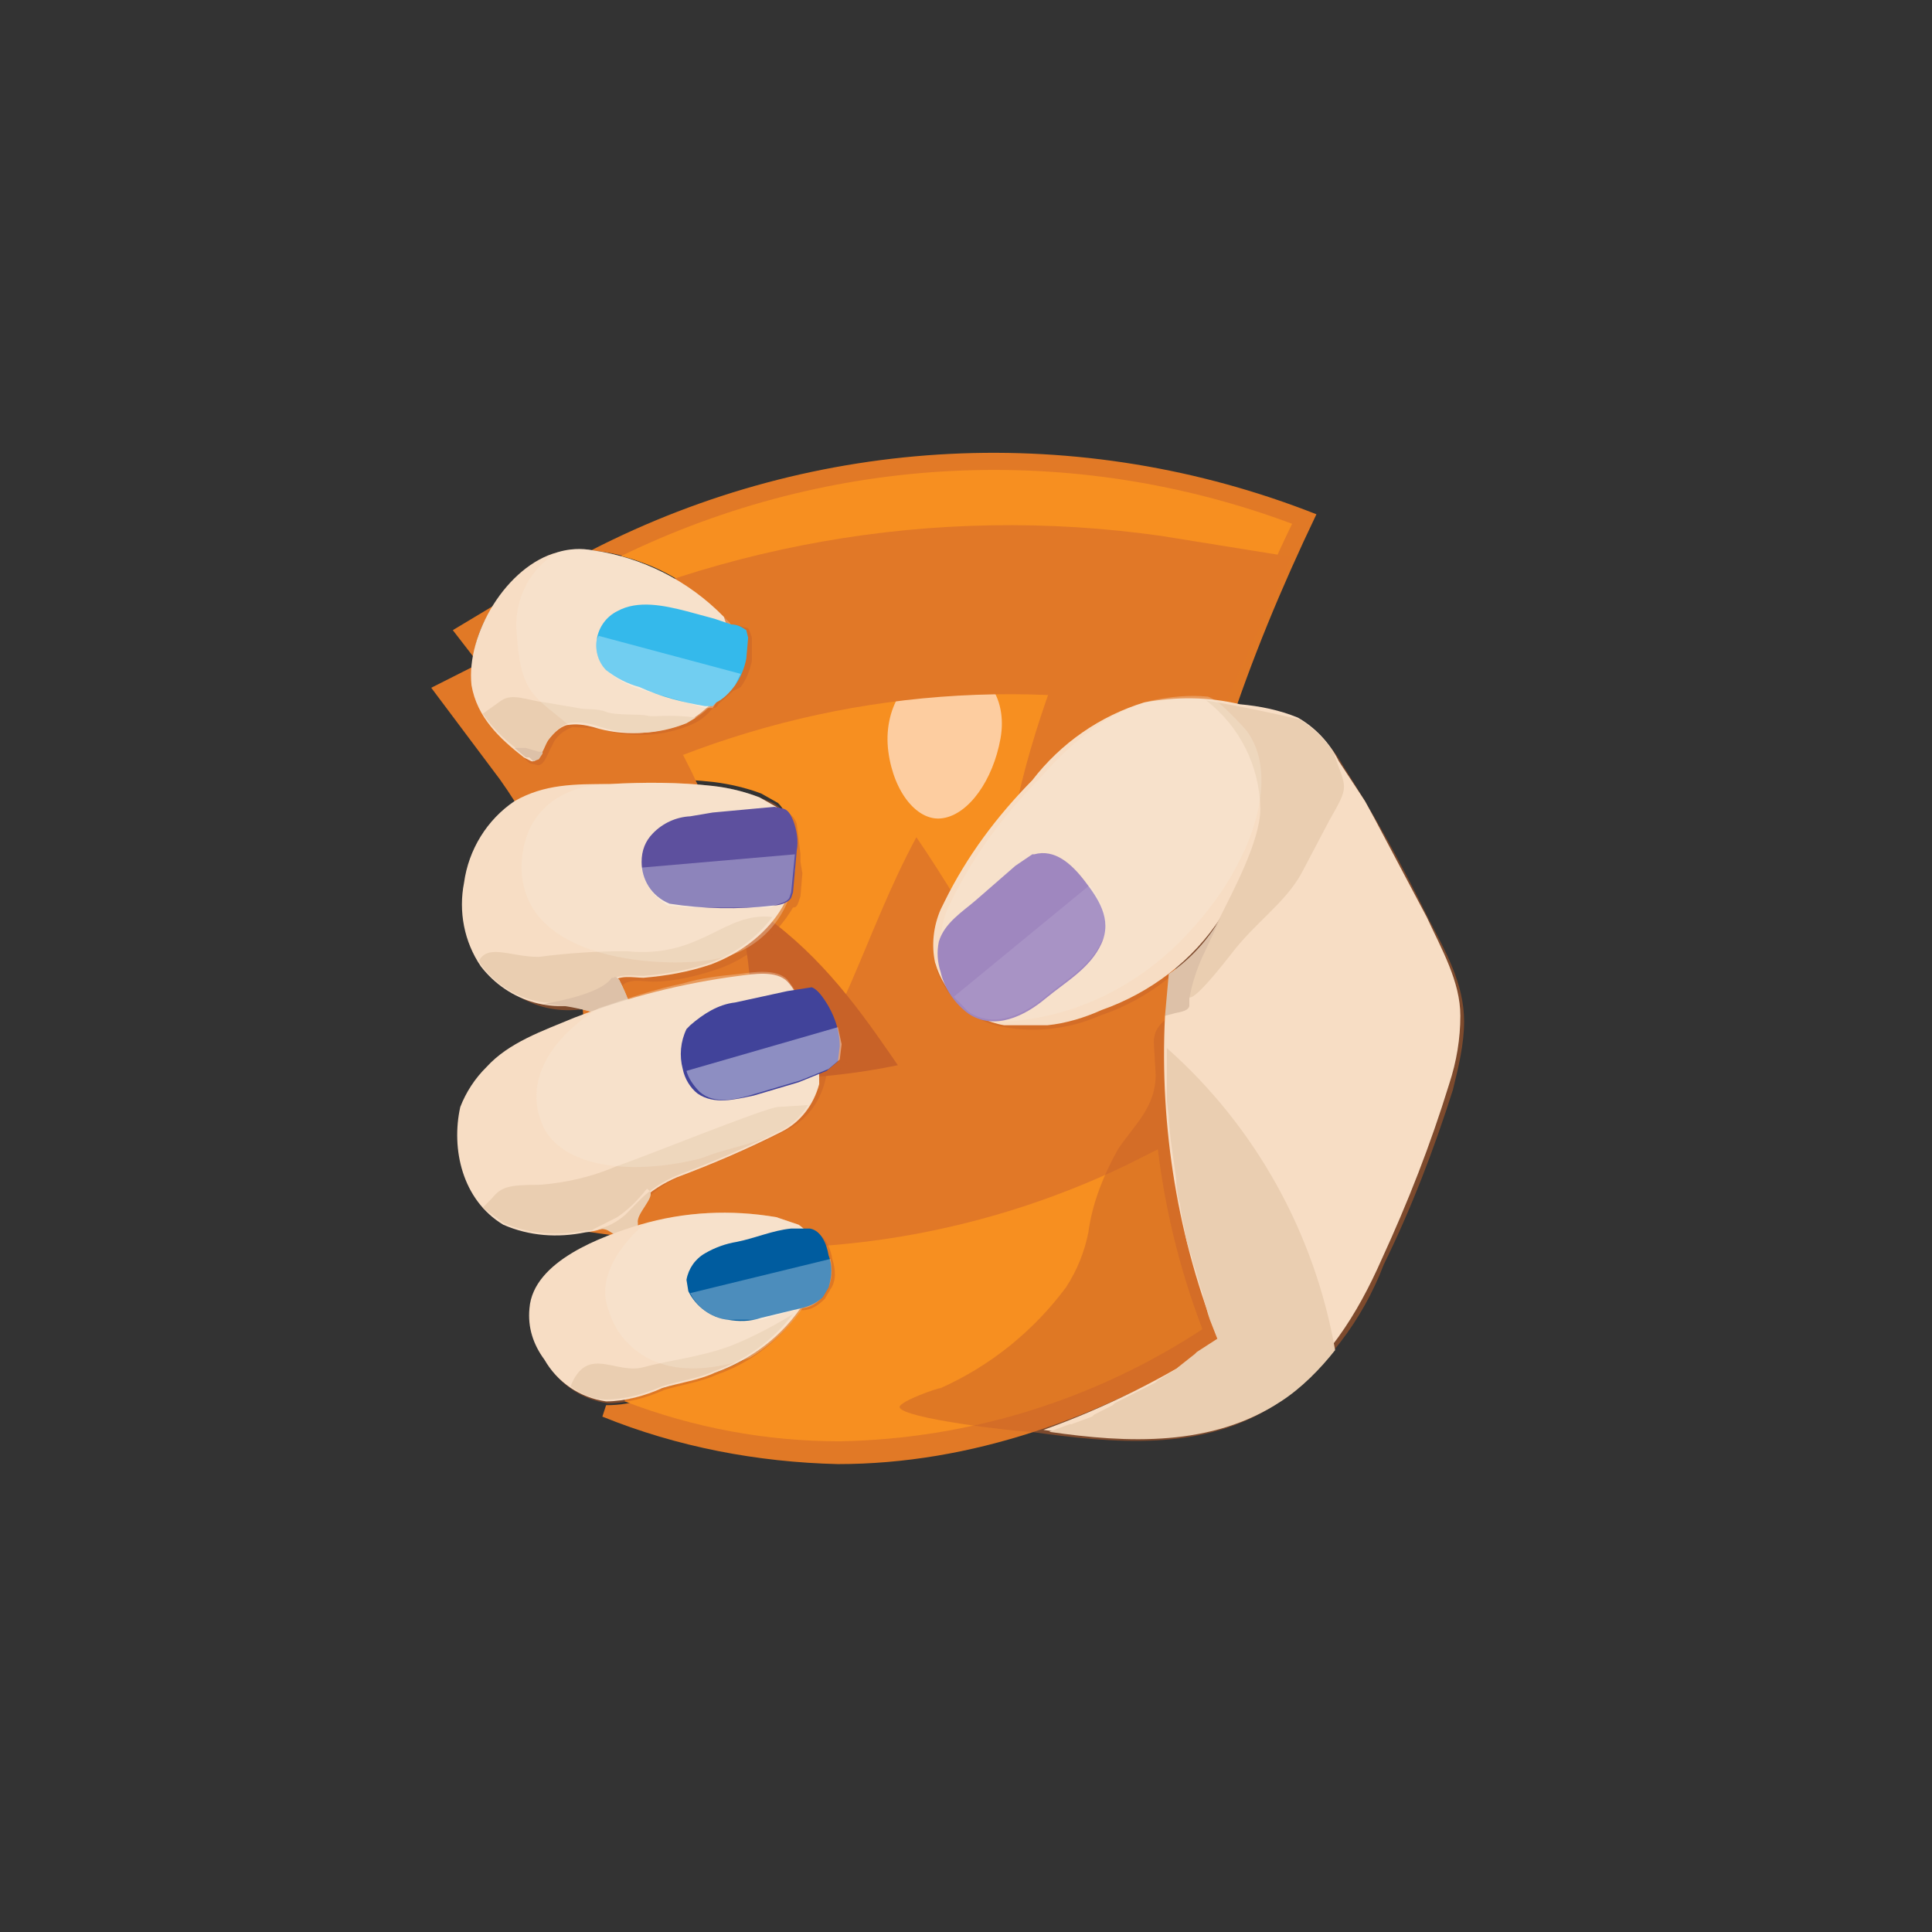 <?xml version="1.0" encoding="UTF-8"?>
<svg width="128px" height="128px" viewBox="0 0 128 128" version="1.1" xmlns="http://www.w3.org/2000/svg" xmlns:xlink="http://www.w3.org/1999/xlink">
    <rect x="0" y="0" width="128" height="128" fill="#333333" stroke="none"/>
    <title>石墨备份 3</title>
    <g id="石墨备份-3" stroke="none" stroke-width="1" fill="none" fill-rule="evenodd">
        <g id="编组" transform="translate(30, 30)">
            <path d="M1.362,13.512 L0,11.75 L2.725,10.113 C2.002,11.115 1.535,12.282 1.362,13.512 Z M13.251,34.529 L11.022,34.529 L11.394,36.165 L13.623,35.536 C13.375,35.285 13.251,34.907 13.251,34.529 Z M12.384,49.632 L12.013,50.135 L11.889,51.394 L12.261,51.268 L14.118,50.765 L14.242,48.122 L12.384,49.632 Z M57.216,4.072 C41.591,-2.095 24.122,-1.226 9.165,6.464 C10.403,6.59 11.641,6.841 12.756,7.345 C14.49,6.59 16.224,5.834 18.081,5.331 C23.778,3.443 29.723,2.436 35.791,2.31 C41.983,2.31 48.176,3.443 54.12,5.457 C50.062,13.925 47.266,22.96 45.823,32.264 C44.689,40.893 45.494,49.671 48.176,57.938 C41.353,62.217 33.528,64.563 25.512,64.735 C21.215,64.722 16.949,63.999 12.88,62.595 C12.013,62.973 11.022,63.098 10.155,63.098 L9.908,63.854 C14.861,65.867 20.187,66.874 25.512,67 C34.305,67 42.85,63.979 51.024,58.945 C44.336,41.955 47.804,23.706 57.216,4.072 L57.216,4.072 Z M7.678,21.944 L6.316,19.301 L5.697,20.434 L6.564,22.07 L7.678,21.944 L7.678,21.944 Z" id="形状" fill="#E17926" fill-rule="nonzero"></path>
            <path d="M46.937,32.264 C48.423,22.699 51.396,13.386 55.606,4.702 C41.109,-0.712 25.075,0.059 11.146,6.841 C13.747,7.471 15.976,8.855 17.834,10.743 L18.205,11.12 C18.948,11.75 19.32,12.882 18.824,13.763 C18.264,15.495 17.066,16.938 15.481,17.791 C13.623,18.672 11.394,18.797 9.536,18.168 C8.917,18.042 8.298,17.916 7.802,18.042 C7.183,18.168 6.688,18.672 6.44,19.175 L7.802,21.818 L10.527,21.692 C12.88,21.566 15.109,21.566 17.338,21.818 C18.329,21.944 19.444,22.196 20.434,22.573 L21.549,23.202 C21.921,23.58 22.168,24.083 22.292,24.461 C23.778,28.614 20.806,32.264 17.091,33.523 C15.604,34.026 14.118,34.278 12.632,34.404 L12.137,34.404 L12.384,35.788 L14.985,35.033 L18.701,34.278 C19.691,34.152 21.177,33.9 21.921,34.529 C22.292,34.907 22.664,35.41 22.787,36.04 L23.902,38.808 C24.15,39.564 24.274,40.445 24.15,41.2 C23.902,42.584 23.035,43.717 21.797,44.346 C19.567,45.605 17.338,46.611 14.985,47.618 L13.251,48.625 L13.128,50.765 C15.852,50.01 18.701,49.884 21.425,50.387 L22.911,50.891 C23.654,51.394 24.15,52.401 24.15,53.408 C24.15,54.414 23.778,55.295 23.283,56.176 C21.912,58.428 19.809,60.12 17.338,60.959 L13.871,61.966 C13.004,62.218 12.261,62.595 11.394,62.721 L11.394,62.847 C15.976,64.609 20.806,65.49 25.636,65.49 C34.169,65.337 42.49,62.765 49.662,58.064 C46.528,49.86 45.588,40.958 46.937,32.264 L46.937,32.264 Z" id="路径" fill="#F78F20" fill-rule="nonzero"></path>
            <path d="M32.447,24.209 C34.181,23.958 35.791,21.692 36.287,18.923 C36.782,16.155 35.172,13.889 32.571,14.141 C29.97,14.393 28.484,17.036 28.856,19.804 C29.227,22.573 30.837,24.461 32.447,24.209 Z" id="路径" fill="#FDCDA0" fill-rule="nonzero"></path>
            <path d="M41.364,39.186 C36.658,36.04 34.429,30.88 30.713,25.468 C27.246,31.886 25.76,38.683 21.301,43.717 C28.732,44.22 35.296,42.081 41.364,39.186 L41.364,39.186 Z" id="路径" fill="#E17827" fill-rule="nonzero"></path>
            <path d="M35.667,48.373 C29.599,42.71 27.246,34.152 18.205,29.118 C19.567,37.046 19.815,43.843 14.861,49.632 C21.773,51.238 28.992,50.802 35.667,48.373 Z" id="路径" fill="#C86228" fill-rule="nonzero"></path>
            <path d="M43.098,41.703 C33.979,46.305 23.71,48.015 13.623,46.611 C15.357,36.417 13.871,26.601 7.059,17.539 C19.539,11.206 33.658,9.005 47.433,11.246 C42.479,22.07 40.25,32.264 43.098,41.703 L43.098,41.703 Z" id="路径" stroke="#E17827" stroke-width="11.2"></path>
            <path d="M19.815,12.253 L19.691,11.875 L19.567,11.624 L18.701,11.372 L18.329,11.372 L18.205,11.12 C15.899,8.684 12.838,7.129 9.536,6.715 C8.757,6.588 7.962,6.588 7.183,6.715 C3.839,7.596 1.115,12.127 1.486,15.525 C1.858,17.791 3.468,19.049 5.078,20.559 L5.573,20.685 C6.068,20.811 6.316,19.804 6.564,19.427 C6.811,18.797 7.307,18.42 7.926,18.168 L9.784,18.294 C11.765,18.923 13.871,18.797 15.728,18.042 C16.348,17.791 16.843,17.413 17.214,16.91 C17.338,16.91 17.462,16.91 17.586,16.658 L18.577,15.777 L19.072,15.525 C19.444,15.022 19.691,14.393 19.815,13.763 L19.815,12.253 L19.815,12.253 Z M32.571,30.502 L32.819,29.999 C34.305,26.978 36.163,24.209 38.64,21.944 C40.869,19.553 43.098,17.539 46.07,16.91 C48.147,16.407 50.31,16.407 52.386,16.91 C53.625,16.91 54.987,17.287 56.226,17.791 C57.34,18.546 58.331,19.553 58.95,20.685 C61.055,23.958 62.913,27.356 64.647,30.88 C65.762,33.019 67,35.159 67,37.676 C67,39.186 66.628,40.696 66.257,42.207 C65.018,46.108 63.532,50.01 61.675,53.785 C60.264,57.488 57.808,60.684 54.616,62.973 C49.786,66.245 43.717,65.616 38.268,64.86 C37.401,64.86 29.723,63.979 29.599,63.224 C29.599,62.847 32.076,61.966 32.323,61.966 C35.603,60.496 38.459,58.2 40.621,55.295 C41.364,54.163 41.86,52.904 42.107,51.646 C42.355,49.758 43.098,47.87 44.089,46.108 C45.203,44.472 46.566,43.339 46.566,41.2 L46.442,39.06 C46.442,38.305 46.813,37.802 47.556,37.298 C48.299,37.046 48.423,37.298 48.671,36.795 L48.795,36.291 C49.043,34.404 49.786,32.642 50.776,31.005 C48.934,33.975 46.132,36.201 42.85,37.298 C40.862,38.168 38.667,38.43 36.534,38.053 C34.341,37.695 32.552,36.074 31.952,33.9 C31.952,32.893 32.076,31.635 32.571,30.502 L32.571,30.502 Z M23.035,26.978 L23.035,26.601 L22.787,24.587 C22.69,24.26 22.467,23.988 22.168,23.832 L21.921,23.832 C21.673,23.454 21.301,23.202 20.93,23.077 C19.939,22.699 18.948,22.447 17.834,22.321 C15.604,22.07 13.251,22.07 11.022,22.321 C8.669,22.321 6.688,22.321 4.706,23.328 C2.905,24.587 1.695,26.545 1.362,28.74 C0.991,30.628 1.362,32.642 2.477,34.278 C4.335,36.795 7.431,37.55 10.279,36.417 C10.403,36.417 10.651,36.417 10.774,36.165 L11.146,35.41 C11.518,34.781 12.632,35.033 13.251,35.033 C14.738,35.033 16.224,34.655 17.71,34.152 C19.691,33.397 21.425,32.012 22.54,30.124 C22.664,30.124 22.787,30.124 22.911,29.747 L23.035,29.369 L23.159,27.859 L23.035,27.104 L23.035,26.978 Z M25.884,39.564 C25.884,38.431 25.512,37.55 25.14,36.795 C24.769,36.291 24.645,35.662 24.026,35.536 L22.911,35.662 L22.54,35.033 C21.797,34.278 20.311,34.529 19.32,34.655 C15.574,35.035 11.903,35.968 8.421,37.424 C6.316,38.179 4.087,38.934 2.601,40.696 C1.845,41.442 1.254,42.343 0.867,43.339 C0.248,46.108 0.991,49.632 3.715,51.016 C5.449,51.772 7.307,51.897 9.165,51.52 C10.155,51.52 11.022,51.142 11.765,50.513 L12.756,49.506 C13.499,48.751 14.366,48.248 15.233,47.87 C17.586,46.989 19.939,45.982 22.168,44.849 C23.407,44.22 24.274,43.088 24.645,41.703 L24.769,41.2 L25.388,40.948 C25.636,40.948 25.884,40.57 26.131,40.319 C25.884,40.319 26.007,39.815 25.884,39.438 L25.884,39.564 Z M25.14,53.408 C25.017,52.653 24.645,51.772 23.902,51.646 L23.407,51.646 L23.035,51.268 L21.549,50.765 C18.577,50.261 15.481,50.387 12.508,51.268 C10.031,52.023 5.449,53.785 5.201,56.806 C5.078,58.064 5.449,59.323 6.192,60.204 C7.059,61.714 8.545,62.721 10.279,62.973 C11.518,62.973 12.88,62.595 13.994,62.092 C15.233,61.714 16.348,61.588 17.462,61.085 C19.723,60.302 21.677,58.802 23.035,56.806 L23.159,56.806 C23.778,56.806 24.274,56.428 24.645,56.051 L25.017,55.421 C25.388,54.918 25.388,54.163 25.14,53.408 L25.14,53.408 Z" id="形状" fill="#C96328" fill-rule="nonzero" opacity="0.5"></path>
            <path d="M17.957,10.869 C15.617,8.48 12.573,6.934 9.288,6.464 C8.505,6.313 7.698,6.356 6.935,6.59 C3.591,7.471 0.867,12.001 1.238,15.399 C1.61,17.539 3.096,18.923 4.706,20.182 L5.201,20.434 C5.697,20.559 5.945,19.553 6.192,19.175 C6.564,18.672 7.059,18.168 7.555,18.042 C8.174,17.916 8.793,18.042 9.288,18.168 C11.27,18.797 13.375,18.672 15.357,17.916 C16.968,17.097 18.177,15.641 18.701,13.889 C18.948,13.386 18.948,12.882 18.824,12.379 L18.081,11.246 L17.957,10.869 L17.957,10.869 Z" id="路径" fill="#F7DDC4" fill-rule="nonzero"></path>
            <path d="M15.481,17.916 L16.1,17.539 C14.118,17.287 13.375,17.539 12.88,17.413 C12.384,17.287 10.774,17.413 10.155,17.161 C9.536,16.91 8.793,17.036 8.298,16.91 L6.068,16.532 C4.954,16.406 3.963,15.903 3.22,16.406 L1.982,17.287 C2.855,18.54 3.999,19.573 5.325,20.308 C5.821,20.434 6.068,19.427 6.316,19.049 C6.688,18.546 7.183,18.042 7.678,17.916 C8.298,17.791 8.917,17.916 9.412,18.042 C11.518,18.797 13.623,18.672 15.481,17.916 L15.481,17.916 Z" id="路径" fill="#EACEB1" fill-rule="nonzero"></path>
            <path d="M19.072,12.379 L18.329,11.246 L17.957,10.869 C15.617,8.48 12.573,6.934 9.288,6.464 C8.505,6.313 7.698,6.356 6.935,6.59 C5.175,7.62 4.124,9.561 4.211,11.624 C4.458,16.029 5.325,16.029 7.678,18.042 C8.298,17.916 8.917,18.042 9.412,18.168 C11.394,18.797 13.499,18.672 15.481,17.916 C17.092,17.097 18.301,15.641 18.824,13.889 C19.072,13.386 19.196,12.882 19.072,12.379 L19.072,12.379 Z" id="路径" fill="#F8E9DB" fill-rule="nonzero" opacity="0.3"></path>
            <path d="M19.444,11.75 C19.072,11.498 18.824,11.372 18.453,11.372 L17.338,10.994 L15.481,10.491 C13.994,10.113 12.261,9.736 10.898,10.491 C10.166,10.854 9.657,11.56 9.536,12.379 C9.412,13.134 9.66,13.889 10.155,14.393 C10.815,14.92 11.574,15.305 12.384,15.525 C13.747,16.155 15.233,16.532 16.719,16.784 L17.214,16.784 L17.462,16.532 C17.957,16.28 18.329,15.903 18.701,15.399 C19.072,14.896 19.32,14.267 19.444,13.637 L19.567,12.253 L19.444,11.75 L19.444,11.75 Z" id="路径" fill="#34B9EB" fill-rule="nonzero"></path>
            <path d="M64.523,30.754 L61.055,24.209 L60.436,23.077 L60.189,22.699 L59.693,21.944 L59.445,21.566 L58.702,20.434 C58.083,19.175 57.092,18.168 55.978,17.539 C54.739,17.036 53.501,16.784 52.139,16.658 C50.033,16.155 47.928,16.155 45.823,16.532 C42.88,17.43 40.284,19.233 38.392,21.692 C36.039,24.083 34.057,26.726 32.571,29.747 L32.323,30.25 C31.828,31.383 31.704,32.642 31.952,33.774 C32.571,35.914 34.305,37.55 36.534,37.927 L39.383,37.927 C40.621,37.802 41.86,37.424 42.974,36.921 C46.194,35.788 49.043,33.648 50.9,30.754 L49.538,33.397 L48.795,36.04 L48.671,36.543 C48.423,36.921 47.928,36.921 47.556,37.046 L47.185,37.298 C46.813,44.724 48.052,52.149 50.776,58.945 C47.128,61.324 43.222,63.266 39.135,64.735 C44.336,65.49 49.909,65.741 54.492,62.721 C57.835,60.456 59.941,57.057 61.551,53.408 C63.285,49.632 64.771,45.856 66.009,41.829 C66.505,40.319 66.752,38.808 66.752,37.298 C66.752,35.033 65.514,32.893 64.523,30.754 L64.523,30.754 Z" id="路径" fill="#F7DDC4" fill-rule="nonzero"></path>
            <path d="M47.309,39.438 L47.309,42.962 L47.433,43.969 L47.433,44.22 L47.556,45.479 L47.928,48.122 L47.928,48.373 L48.052,49.38 L48.176,49.758 L48.299,50.639 L48.423,51.142 L48.547,51.897 L48.671,52.401 L48.919,53.156 L49.043,53.659 L49.29,54.414 L49.414,54.918 L49.662,55.673 L49.786,56.176 L50.033,57.057 L50.157,57.435 L50.652,58.694 L49.29,59.575 L49.166,59.7 L48.052,60.581 L47.928,60.707 L46.689,61.462 L46.566,61.588 L45.327,62.218 L45.079,62.343 L43.841,62.973 L43.717,63.098 L42.479,63.728 L42.355,63.854 L40.993,64.357 L40.869,64.357 L39.506,64.86 C44.708,65.616 50.281,65.867 54.863,62.847 C56.226,61.966 57.464,60.707 58.455,59.449 C57.092,51.682 53.16,44.622 47.309,39.438 L47.309,39.438 Z M58.083,24.335 C59.445,21.944 59.198,22.321 58.331,19.804 C57.748,18.936 56.988,18.207 56.102,17.665 C54.051,17.178 51.986,16.758 49.909,16.406 C52.128,18.109 53.453,20.755 53.501,23.58 C53.501,25.72 51.643,29.118 50.776,30.88 C49.909,32.642 46.194,40.067 51.519,33.271 C53.129,31.131 55.111,29.873 56.226,27.859 L58.083,24.335 L58.083,24.335 Z" id="形状" fill="#EACEB1" fill-rule="nonzero"></path>
            <path d="M52.262,18.042 C51.767,17.539 50.776,16.406 50.033,16.155 C48.795,16.029 47.556,16.155 46.318,16.406 C43.346,17.161 40.869,19.301 38.887,21.566 C36.534,23.958 34.553,26.601 33.067,29.621 L32.819,30.124 C32.323,31.257 32.2,32.516 32.447,33.648 C32.976,35.699 34.612,37.263 36.658,37.676 C41.116,37.424 45.203,35.41 48.299,32.264 C53.377,27.104 54.987,20.811 52.262,18.042 L52.262,18.042 Z" id="路径" fill="#F8E9DB" fill-rule="nonzero" opacity="0.3"></path>
            <path d="M38.392,26.601 L37.277,27.356 L34.677,29.621 C33.81,30.376 32.571,31.131 32.2,32.39 C32.06,33.06 32.103,33.756 32.323,34.404 C32.571,35.536 33.314,36.543 34.181,37.172 C35.915,38.305 37.896,37.298 39.259,36.165 C40.621,35.033 42.231,34.152 42.974,32.516 C43.717,30.88 42.726,29.495 41.86,28.362 C40.993,27.23 39.878,26.223 38.516,26.601 L38.392,26.601 L38.392,26.601 Z" id="路径" fill="#9F87BF" fill-rule="nonzero"></path>
            <path d="M42.231,28.614 L33.19,36.04 L34.181,37.046 C35.915,38.179 37.896,37.172 39.259,36.04 C40.621,34.907 42.231,34.026 42.974,32.39 C43.717,31.257 42.974,29.747 42.231,28.614 Z" id="路径" fill="#FFFFFF" fill-rule="nonzero" opacity="0.1"></path>
            <path d="M21.425,23.454 L20.311,22.825 C19.32,22.447 18.329,22.196 17.214,22.07 C14.985,21.818 12.632,21.818 10.403,21.944 C8.05,21.944 6.068,21.944 4.087,23.077 C2.263,24.313 1.046,26.282 0.743,28.488 C0.372,30.376 0.743,32.39 1.858,34.026 C3.715,36.417 6.811,37.298 9.66,36.165 L10.155,35.914 L10.527,35.159 C10.898,34.529 12.013,34.781 12.632,34.781 C14.118,34.655 15.604,34.404 17.091,33.9 C20.806,32.516 23.778,28.992 22.292,24.839 C22.106,24.318 21.81,23.845 21.425,23.454 L21.425,23.454 Z" id="路径" fill="#F7DDC4" fill-rule="nonzero"></path>
            <path d="M11.641,37.676 C12.261,37.55 11.518,35.914 11.022,34.907 L10.774,34.781 C11.27,34.529 12.137,34.655 12.632,34.655 C14.118,34.529 15.604,34.278 17.091,33.774 C18.708,33.183 20.125,32.135 21.177,30.754 C17.957,30.376 16.471,33.523 11.518,33.019 C9.571,33.016 7.627,33.142 5.697,33.397 C3.839,33.397 2.353,32.516 1.734,33.648 L1.858,33.9 C2.862,35.29 4.385,36.2 6.068,36.417 L6.192,36.417 L7.307,36.543 L11.27,37.55 L11.641,37.676 L11.641,37.676 Z" id="路径" fill="#EACEB1" fill-rule="nonzero"></path>
            <path d="M21.425,23.454 L20.311,22.825 C19.32,22.447 18.329,22.196 17.214,22.07 C14.985,21.818 12.632,21.818 10.403,21.944 C8.05,21.944 4.954,23.077 4.582,26.852 C3.963,34.026 14.738,34.152 17.462,33.523 C19.117,33.248 20.592,32.303 21.549,30.903 C22.506,29.504 22.864,27.769 22.54,26.097 L22.168,24.839 C22.073,24.308 21.812,23.823 21.425,23.454 L21.425,23.454 Z" id="路径" fill="#F8E9DB" fill-rule="nonzero" opacity="0.3"></path>
            <path d="M12.508,27.104 C12.508,26.349 12.756,25.72 13.251,25.216 C13.907,24.534 14.792,24.13 15.728,24.083 L17.214,23.832 L21.301,23.454 L21.921,23.58 C22.292,23.706 22.416,24.083 22.54,24.335 C22.787,24.964 22.911,25.72 22.787,26.349 L22.54,29.118 L22.416,29.495 C22.168,29.873 21.549,29.999 21.177,29.999 C18.912,30.266 16.621,30.224 14.366,29.873 C13.128,29.369 12.508,28.237 12.508,27.104 L12.508,27.104 Z" id="路径" fill="#5D509E" fill-rule="nonzero"></path>
            <path d="M5.697,19.804 L4.83,19.553 L4.087,19.553 L4.83,20.182 L5.078,20.182 L5.325,20.434 L5.697,20.308 L5.945,19.93 L5.945,19.804 L5.697,19.804 L5.697,19.804 Z M5.945,36.543 C7.678,36.543 9.412,37.046 11.146,37.676 L11.641,37.676 C12.261,37.55 11.518,35.914 11.022,34.907 C10.898,34.781 10.774,34.655 10.651,34.781 L10.527,34.781 C9.784,35.914 6.44,36.417 5.945,36.543 L5.945,36.543 Z M47.433,44.472 L47.433,44.22 L47.433,44.472 Z M47.309,41.451 L47.309,40.193 L47.309,41.451 Z M47.68,37.172 C48.052,37.046 48.671,37.046 48.795,36.669 L48.795,36.165 C48.966,35.209 49.257,34.278 49.662,33.397 L50.9,30.754 C50.046,32.267 48.859,33.559 47.433,34.529 L47.185,37.298 L47.68,37.172 Z M47.309,42.962 L47.309,44.22 L47.309,42.962 Z M47.309,41.451 L47.309,42.71 L47.309,41.451 Z" id="形状" fill="#DDC1A8" fill-rule="nonzero"></path>
            <path d="M0.495,43.339 C0.882,42.343 1.473,41.442 2.229,40.696 C3.715,39.06 5.945,38.305 8.05,37.424 C11.563,36.069 15.221,35.14 18.948,34.655 C19.939,34.529 21.425,34.278 22.168,35.033 C22.54,35.41 22.787,35.914 23.035,36.543 L24.026,39.438 C24.274,40.193 24.274,41.074 24.274,41.829 C23.902,43.213 23.035,44.346 21.797,44.975 C19.567,46.108 17.214,47.115 14.861,47.996 C13.994,48.373 13.128,48.877 12.384,49.632 C11.509,50.775 10.211,51.503 8.793,51.646 C6.935,52.023 5.078,51.897 3.344,51.142 C0.619,49.506 -0.124,46.108 0.495,43.339 L0.495,43.339 Z" id="路径" fill="#F7DDC4" fill-rule="nonzero"></path>
            <path d="M10.898,50.639 C11.641,50.135 12.261,49.506 12.756,48.877 L12.88,48.751 L13.004,48.877 C13.499,49.254 12.137,50.387 12.261,51.016 L12.261,51.646 C12.137,51.897 11.889,51.772 11.641,51.772 C10.031,52.023 10.774,51.142 9.165,51.52 L10.898,50.639 Z M21.549,43.339 C20.806,43.339 12.137,46.863 10.898,47.241 C9.165,47.996 7.431,48.373 5.697,48.499 C3.715,48.499 3.22,48.625 2.601,49.38 L1.982,50.01 L3.344,51.016 C5.078,51.772 6.935,51.897 8.793,51.52 C9.784,51.52 10.651,51.142 11.394,50.513 L12.384,49.506 C13.128,48.751 13.994,48.248 14.861,47.87 C17.214,46.989 19.567,45.982 21.797,44.849 C22.54,44.472 23.159,43.843 23.53,43.213 L21.549,43.339 L21.549,43.339 Z" id="形状" fill="#EACEB1" fill-rule="nonzero"></path>
            <path d="M24.026,39.312 L23.035,36.417 C22.911,35.914 22.54,35.41 22.168,34.907 C21.425,34.152 19.939,34.404 18.948,34.529 C17.71,34.655 16.471,34.781 15.233,35.159 C13.375,35.536 11.518,36.165 9.66,36.795 C6.068,39.06 4.954,41.829 5.821,44.22 C6.811,47.241 11.518,47.996 16.471,46.737 C18.329,45.982 20.063,45.856 21.797,44.849 C23.035,44.22 23.902,43.088 24.274,41.703 C24.274,40.822 24.274,40.067 24.026,39.312 Z" id="路径" fill="#F8E9DB" fill-rule="nonzero" opacity="0.3"></path>
            <path d="M15.728,37.927 C16.595,37.172 17.586,36.543 18.701,36.417 L22.168,35.662 L23.778,35.41 C24.15,35.536 24.521,36.04 24.893,36.669 C25.388,37.55 25.636,38.431 25.636,39.312 L25.512,40.319 L24.769,40.948 L22.911,41.703 L19.939,42.584 C18.701,42.836 17.338,43.213 16.224,42.458 C15.728,42.081 15.357,41.451 15.233,40.822 C14.998,39.94 15.086,39.001 15.481,38.179 L15.728,37.927 L15.728,37.927 Z" id="路径" fill="#41439A" fill-rule="nonzero"></path>
            <path d="M25.512,38.053 L15.481,40.948 C15.604,41.451 15.976,41.955 16.348,42.332 C17.338,43.213 18.824,42.836 20.063,42.458 L23.035,41.577 L24.893,40.822 L25.636,40.193 L25.76,39.186 L25.512,38.053 Z" id="路径" fill="#FFFFFF" fill-rule="nonzero" opacity="0.4"></path>
            <path d="M22.911,51.142 L21.425,50.639 C18.453,50.135 15.357,50.261 12.384,51.142 C9.908,51.897 5.325,53.534 5.078,56.68 C4.954,57.938 5.325,59.071 6.068,60.078 C6.935,61.588 8.421,62.595 10.155,62.847 C11.394,62.847 12.756,62.469 13.871,61.966 C15.109,61.588 16.224,61.462 17.338,60.959 C19.815,60.078 21.921,58.442 23.283,56.302 C23.778,55.547 24.15,54.54 24.15,53.534 C24.15,52.527 23.654,51.646 22.911,51.142 Z" id="路径" fill="#F7DDC4" fill-rule="nonzero"></path>
            <path d="M18.329,59.197 C16.224,59.952 14.49,60.078 12.632,60.581 C10.774,61.085 8.917,59.071 7.802,61.84 C8.421,62.343 9.288,62.721 10.155,62.721 C11.394,62.721 12.756,62.343 13.871,61.84 C15.109,61.462 16.224,61.337 17.338,60.833 C19.398,60.118 21.206,58.805 22.54,57.057 C20.93,58.064 19.32,58.819 18.329,59.197 L18.329,59.197 Z" id="路径" fill="#EACEB1" fill-rule="nonzero"></path>
            <path d="M22.911,51.142 L21.425,50.639 C18.453,50.135 15.481,50.261 12.632,51.142 C10.651,52.904 9.66,54.918 10.279,56.68 C11.022,59.323 13.871,61.966 19.691,59.952 C21.188,59.041 22.46,57.792 23.407,56.302 C23.902,55.547 24.274,54.54 24.274,53.534 C24.15,52.653 23.654,51.646 22.911,51.142 L22.911,51.142 Z" id="路径" fill="#F8E9DB" fill-rule="nonzero" opacity="0.3"></path>
            <path d="M15.604,55.547 C16.1,56.554 17.091,57.309 18.205,57.435 C18.948,57.561 19.691,57.561 20.434,57.309 L23.035,56.68 C23.654,56.554 24.15,56.302 24.521,55.925 L24.893,55.295 C25.14,54.54 25.14,53.785 24.893,53.156 C24.769,52.401 24.397,51.52 23.654,51.394 L22.416,51.394 C21.177,51.52 20.063,52.023 18.824,52.275 C18.083,52.395 17.37,52.651 16.719,53.03 C16.066,53.398 15.611,54.045 15.481,54.792 L15.604,55.547 L15.604,55.547 Z" id="路径" fill="#005C9F" fill-rule="nonzero"></path>
            <path d="M9.66,12.127 L9.536,12.379 C9.412,13.134 9.66,13.889 10.155,14.393 C10.804,14.965 11.564,15.393 12.384,15.651 L16.719,16.91 L17.214,16.91 L17.462,16.532 C17.957,16.28 18.329,15.903 18.701,15.399 L19.072,14.644 L9.66,12.127 Z M12.508,27.481 C12.632,28.488 13.251,29.369 14.242,29.999 L15.728,30.124 L21.054,30.124 C21.425,29.873 22.044,29.873 22.292,29.495 L22.416,29.118 L22.664,26.601 L12.508,27.481 L12.508,27.481 Z M15.728,55.673 C16.224,56.68 17.214,57.309 18.205,57.435 L20.434,57.435 L23.035,56.68 C23.654,56.68 24.15,56.302 24.521,55.925 L24.893,55.295 C25.14,54.666 25.14,54.037 25.017,53.408 L15.728,55.673 L15.728,55.673 Z" id="形状" fill="#FFFFFF" fill-rule="nonzero" opacity="0.3"></path>
        </g>
    </g>
</svg>